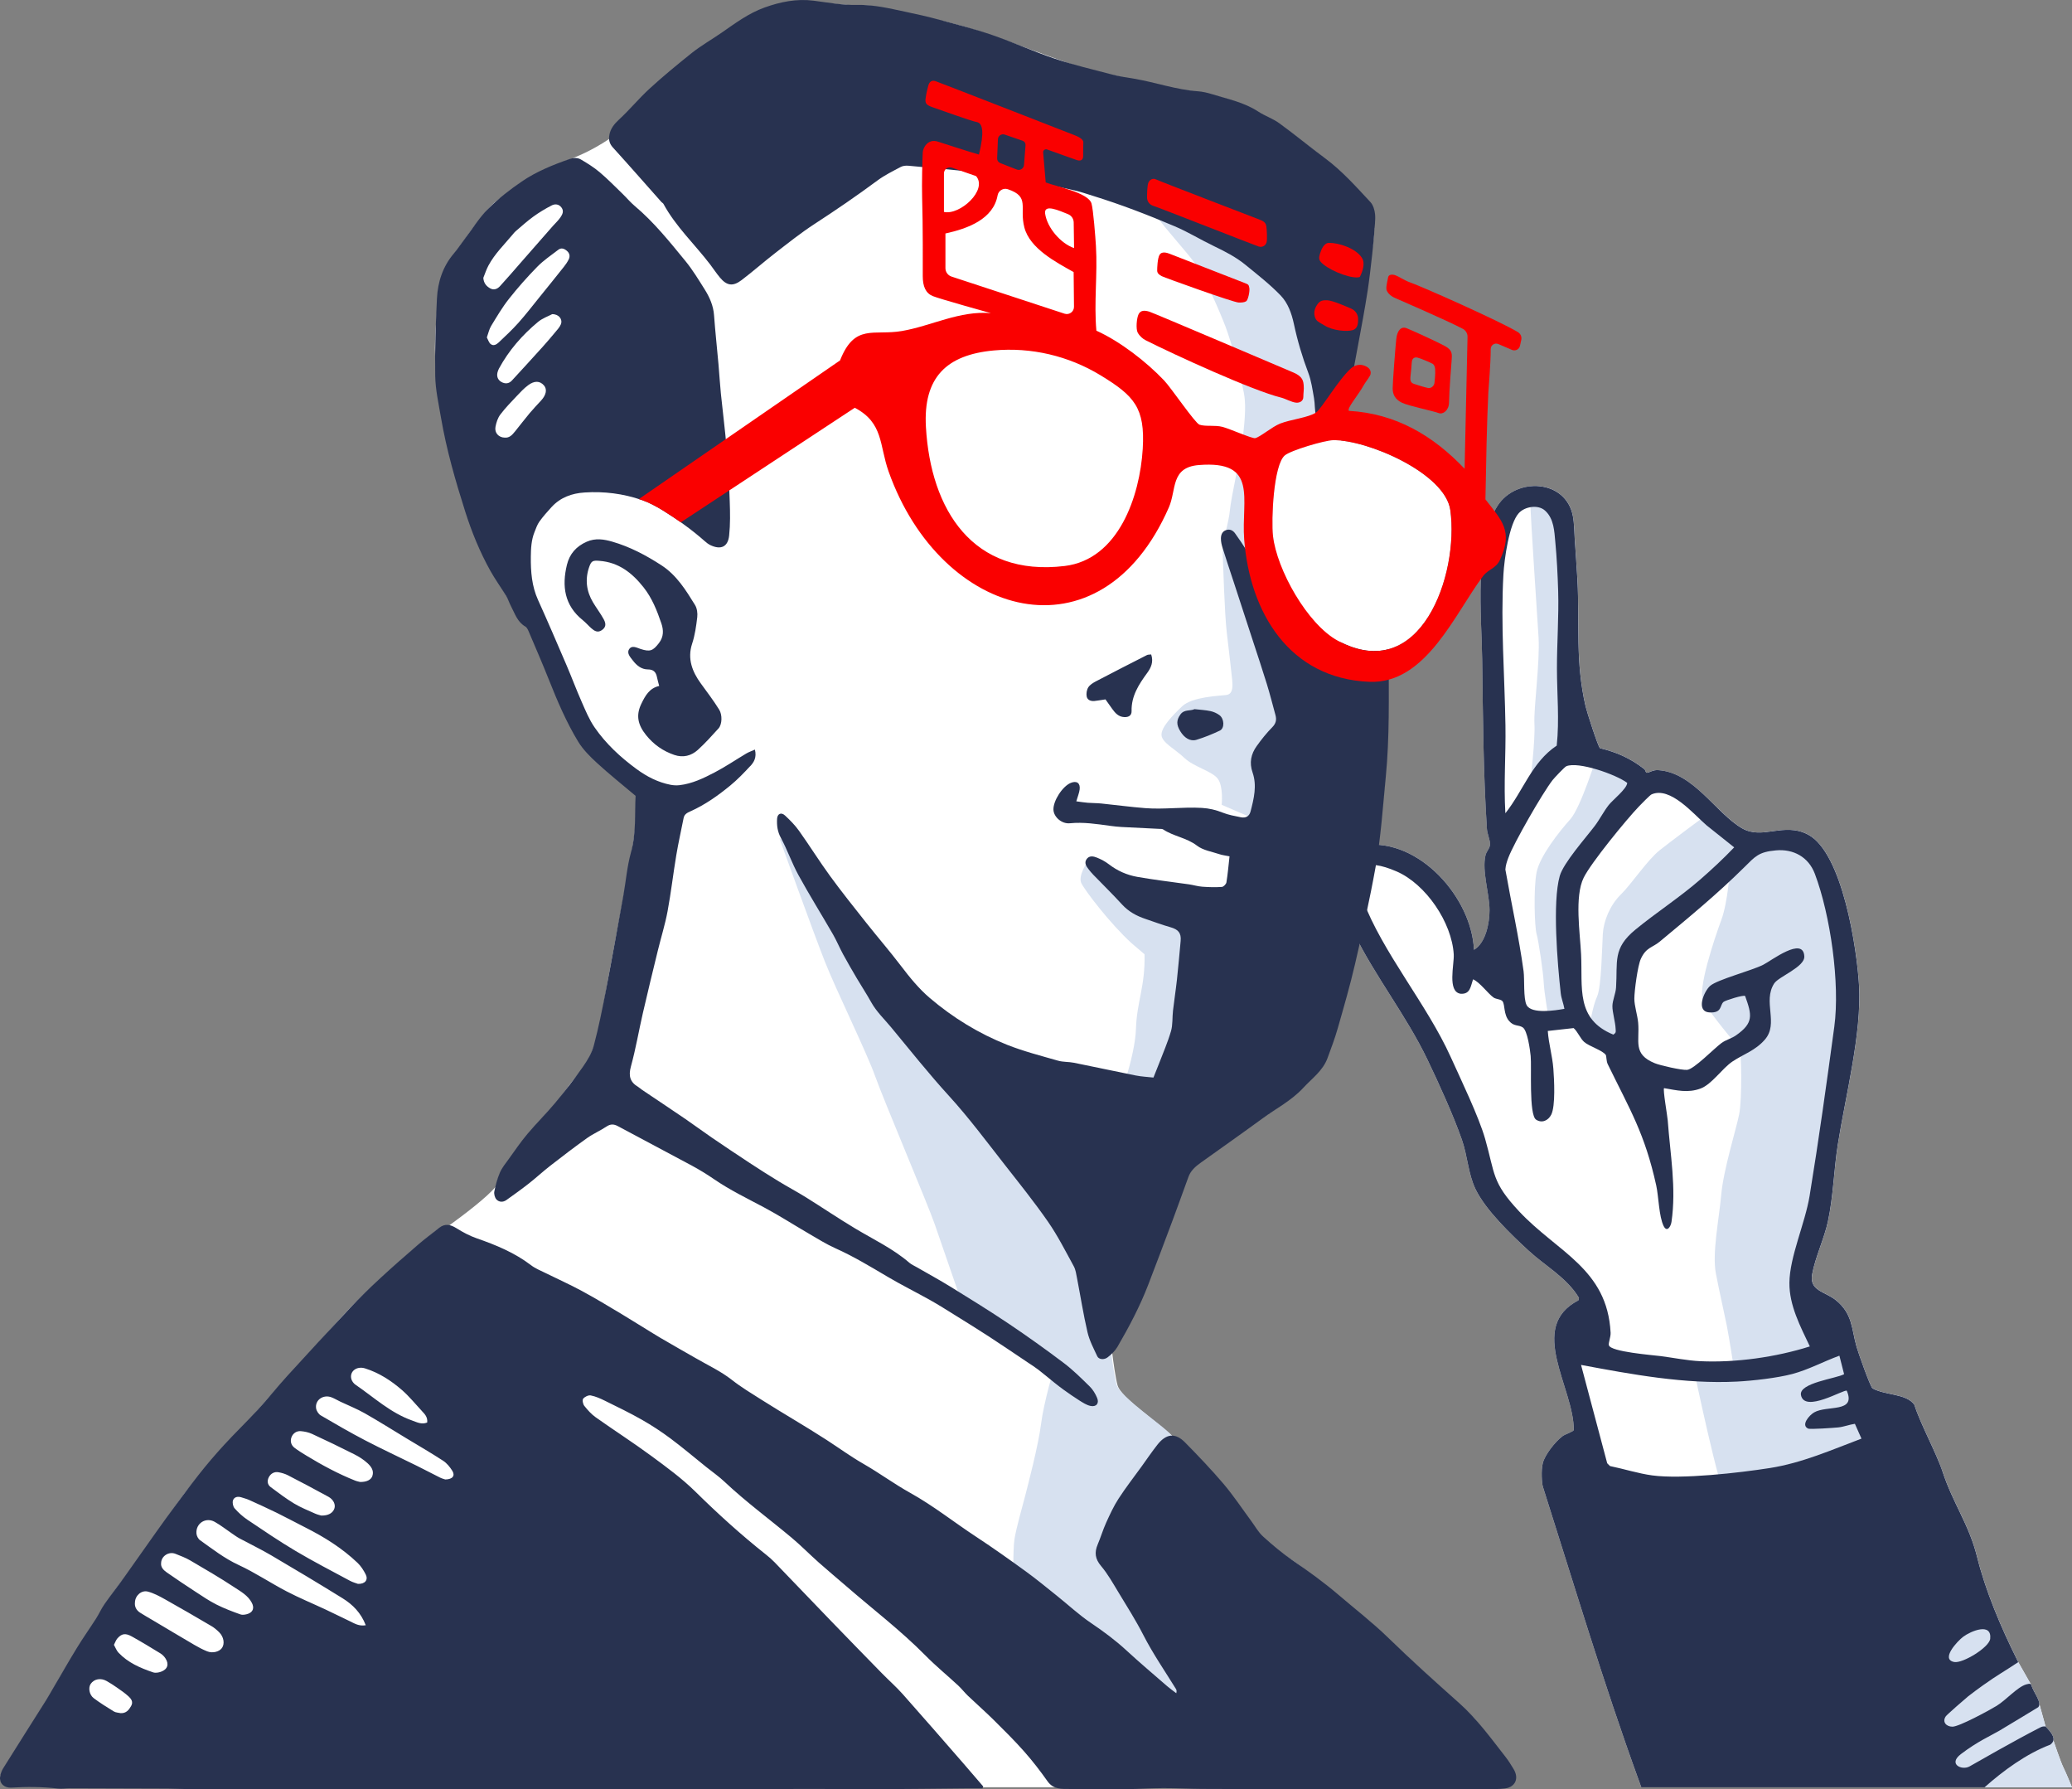 <svg width="556" height="480" viewBox="0 0 556 480" fill="none" xmlns="http://www.w3.org/2000/svg">
<rect x="0" y="0" width="556" height="480" fill="#808080" stroke="none"/>
<g clip-path="url(#clip0_143_1420)">
<path d="M358.136 235.228C358.418 230.411 361.48 227.298 366.199 226.726C380.91 224.944 394.918 240.865 395.534 254.8C398.7 252.983 399.719 247.577 399.71 244.156C399.697 239.712 397.611 233.646 398.63 229.436C398.895 228.348 399.836 227.55 399.845 226.44C399.849 225.295 399.094 223.695 399.008 222.373C398.019 207.146 397.936 192.105 397.733 176.843C397.576 165.297 395.499 145.539 401.874 135.662C406.892 127.896 420.228 128.586 422.071 138.463C422.436 140.427 422.457 142.842 422.566 144.55C422.813 148.539 423.078 151.552 423.29 155.537C423.923 167.517 422.683 177.363 425.476 189.486C425.797 190.886 428.807 200.291 429.34 200.72C433.864 201.804 437.559 203.469 441.219 206.313C441.553 206.573 441.601 207.302 441.883 207.302C442.698 207.306 443.448 206.513 444.979 206.608C454.512 207.215 460.436 218.176 467.496 222.225C472.996 225.382 478.647 220.495 485.148 223.886C494.446 228.738 498.297 254.618 498.857 264.36C499.599 277.255 495.227 293.952 493.158 307.072C492.104 313.762 491.948 321.033 490.504 327.684C489.506 332.276 487.113 337.284 486.284 341.776C485.438 346.367 489.706 346.398 492.711 348.86C497.166 352.507 496.81 356.465 498.193 361.317C498.623 362.83 501.758 371.783 502.461 372.46C506.03 374.415 511.516 373.8 513.702 376.856C515.259 381.894 519.631 389.829 521.275 394.824C524.098 403.417 528.344 408.893 530.517 417.617C532.737 426.544 536.701 436.152 541.58 445.899L544.963 451.843C545.05 451.917 545.106 452.017 545.136 452.151C545.453 453.513 547.127 455.616 547.218 457.051L548.914 463.177C550.089 464.426 551.308 465.748 550.987 466.941L551.039 466.984C551.039 466.984 552.934 472.646 553.702 474.177C554.465 475.708 555.996 479.48 555.996 479.48H532.546H513.607H440.417C440.152 478.743 439.888 478.005 439.619 477.268C430.19 451.249 422.423 425.27 414.013 398.86C413.749 398.024 413.463 394.525 414.009 392.443C414.556 390.362 417.205 386.829 419.326 385.255C419.951 384.791 422.193 384.067 422.293 383.655C422.444 372.456 409.655 356.036 423.542 348.856L423.698 348.188C420.393 342.708 414.69 339.677 410.136 335.48C405.483 331.192 398.635 324.641 395.928 318.995C393.977 314.929 393.816 310.198 392.294 305.802C390.052 299.333 386.066 290.601 383.069 284.331C377.418 272.503 368.914 261.833 363.245 250.191C361.81 247.238 357.967 238.077 358.136 235.237V235.228Z" fill="white"/>
<path d="M454.585 367.574H465.349C465.349 367.574 464.001 358.785 463.372 355.646C462.743 352.507 461.49 347.07 460.44 341.628C459.395 336.187 461.277 327.19 461.875 320.496C462.474 313.801 465.883 302.923 466.689 298.93C467.496 294.936 467.349 281.37 466.689 280.954C466.03 280.533 458.718 271.606 457.066 268.61C455.409 265.614 460.024 251.874 461.88 246.848C463.732 241.828 464.213 233.039 464.213 233.039C464.213 233.039 459.191 237.644 457.066 239.846C454.941 242.049 448.097 246.428 447.26 247.057C446.423 247.685 440.564 252.914 436.643 257.311C432.727 261.703 435.329 270.075 435.329 270.075L435.537 281.79L426.538 275.304C426.538 275.304 427.375 269.863 428.555 267.352C429.734 264.842 429.891 253.963 430.099 250.547C430.307 247.13 431.981 242.873 434.913 239.994C437.844 237.119 442.03 230.737 445.378 228.079C448.184 225.85 455.838 220.114 460.709 216.589C462.96 218.805 465.163 220.89 467.487 222.226C472.987 225.382 478.638 220.496 485.139 223.886C494.437 228.738 498.288 254.618 498.848 264.361C499.589 277.255 495.218 293.952 493.149 307.072C492.095 313.762 491.939 321.033 490.495 327.685C489.497 332.276 487.103 337.284 486.275 341.776C485.429 346.367 489.697 346.398 492.702 348.86C497.156 352.507 496.801 356.465 498.184 361.317C498.614 362.83 501.749 371.784 502.452 372.46C506.021 374.415 511.507 373.8 513.693 376.856C515.25 381.895 519.622 389.829 521.266 394.824C524.089 403.417 528.335 408.893 530.508 417.617C532.728 426.544 536.692 436.152 541.571 445.899L544.954 451.844C545.041 451.917 545.097 452.017 545.127 452.151C545.444 453.513 547.118 455.616 547.209 457.051L548.905 463.177C550.08 464.426 551.299 465.748 550.978 466.941L551.03 466.984C551.03 466.984 552.925 472.647 553.693 474.177C554.456 475.708 555.987 479.48 555.987 479.48H532.537H513.598H477.918C472.64 448.336 465.462 407.237 463.784 404.076C461.064 398.943 454.576 367.578 454.576 367.578L454.585 367.574Z" fill="#D7E1F0"/>
<path d="M438.369 212.709C436.135 214.864 428.801 225.855 424.868 230.741C420.934 235.628 421.359 241.581 420.292 244.555C419.225 247.529 421.997 272.928 421.997 272.928H415.513C415.513 272.928 414.342 266.125 414.238 263.576C414.13 261.026 412.855 252.312 412.325 250.551C411.792 248.791 411.475 238.389 412.325 234.036C413.175 229.679 418.493 222.984 421.359 219.798C424.23 216.611 428.55 202.637 428.55 202.637L424.196 201.596L420.292 202.637L410.656 209.713C410.656 209.713 412.004 198.487 411.753 194.199C411.506 189.915 413.275 177.671 412.85 170.873C412.425 164.074 410.725 139.014 410.651 134.812V130.45C415.739 129.943 420.952 132.558 422.053 138.467C422.417 140.431 422.439 142.846 422.548 144.555C422.795 148.544 423.059 151.557 423.272 155.542C423.905 167.521 422.665 177.368 425.458 189.491C425.779 190.891 428.788 200.295 429.322 200.725C433.845 201.809 437.54 203.473 441.201 206.318C441.535 206.578 441.582 207.306 441.864 207.306C442.68 207.311 443.43 206.517 444.961 206.613C445.321 206.634 445.676 206.678 446.028 206.73L444.449 208.316C444.449 208.316 440.598 210.549 438.369 212.704V212.709Z" fill="#D7E1F0"/>
<path d="M363.249 250.187C368.913 261.828 377.418 272.499 383.074 284.327C386.07 290.592 390.056 299.328 392.298 305.797C393.82 310.198 393.981 314.929 395.933 318.991C398.643 324.636 405.487 331.188 410.14 335.476C414.694 339.673 420.402 342.704 423.702 348.184L423.546 348.852C409.659 356.032 422.444 372.456 422.297 383.65C422.197 384.062 419.951 384.791 419.33 385.25C417.21 386.824 414.56 390.358 414.013 392.439C413.467 394.52 413.753 398.019 414.018 398.856C422.427 425.265 430.19 451.249 439.623 477.264C439.887 478.001 440.156 478.738 440.421 479.475H532.55C537.503 475.049 543.792 470.457 550.141 468.059C552.11 466.62 550.475 464.833 548.918 463.177C548.354 463.103 547.955 463.177 547.448 463.437C540.357 467.084 530.582 472.699 528.521 473.874C526.461 475.048 522.662 473.271 526.175 470.587C530.595 467.214 534.277 465.601 536.471 464.318C538.661 463.034 546.945 457.992 546.945 457.992C548.064 456.726 545.531 453.86 545.136 452.156C545.032 451.7 544.668 451.588 543.662 451.896C541.259 452.637 538.31 456.097 535.725 457.662C533.739 458.867 525.715 463.234 523.903 463.221C522.268 463.212 521.088 461.95 522.142 460.428C522.428 460.012 527.364 455.689 528.161 455.056C529.263 454.18 531.02 452.906 532.139 452.104C536.05 449.311 537.581 448.566 541.571 445.904C536.692 436.157 532.728 426.549 530.508 417.621C528.335 408.902 524.089 403.426 521.266 394.828C519.626 389.838 515.255 381.899 513.693 376.861C511.508 373.804 506.026 374.42 502.452 372.464C501.754 371.784 498.618 362.83 498.185 361.321C496.801 356.47 497.157 352.515 492.703 348.865C489.693 346.402 485.425 346.376 486.275 341.78C487.104 337.284 489.498 332.28 490.495 327.689C491.939 321.038 492.096 313.771 493.149 307.076C495.218 293.956 499.59 277.259 498.848 264.365C498.289 254.622 494.433 228.742 485.139 223.89C478.638 220.496 472.987 225.382 467.488 222.23C460.423 218.18 454.499 207.219 444.97 206.612C443.439 206.517 442.689 207.31 441.874 207.306C441.592 207.306 441.544 206.573 441.21 206.318C437.55 203.473 433.855 201.808 429.331 200.724C428.798 200.295 425.788 190.895 425.467 189.49C422.674 177.368 423.919 167.521 423.281 155.541C423.069 151.557 422.804 148.548 422.557 144.555C422.453 142.846 422.431 140.427 422.063 138.467C420.219 128.59 406.883 127.901 401.866 135.666C395.49 145.539 397.568 165.301 397.724 176.847C397.932 192.105 398.01 207.15 398.999 222.377C399.086 223.7 399.84 225.3 399.836 226.444C399.831 227.559 398.886 228.352 398.621 229.44C397.602 233.65 399.688 239.712 399.701 244.16C399.71 247.577 398.695 252.988 395.525 254.804C394.913 240.869 380.901 224.948 366.19 226.73C361.471 227.303 358.414 230.416 358.127 235.233C357.958 238.073 361.801 247.234 363.236 250.187H363.249ZM526.795 439.101C528.86 437.553 534.533 435.185 534.051 439.638C533.8 441.958 526.665 446.281 524.419 445.873C520.602 445.179 525.299 440.224 526.8 439.096L526.795 439.101ZM417.791 179.34C417.799 186.265 418.467 193.076 417.734 200.026C411.042 204.466 408.744 212.171 403.952 218.172C403.483 210.233 404.099 202.563 403.973 194.637C403.761 181.135 402.663 167.582 403.431 154.054C403.657 150.113 404.945 140.483 407.564 137.643C409.182 135.892 412.717 135.276 414.603 136.984C417.019 139.17 417.084 142.595 417.348 145.361C417.743 149.467 417.986 154.106 418.12 158.611C418.32 165.397 417.782 172.494 417.791 179.34ZM436.643 210.02C436.613 211.573 432.745 214.612 431.691 215.956C430.303 217.729 429.279 219.802 427.922 221.597C425.493 224.805 419.539 231.495 418.545 234.994C416.529 242.075 417.943 258.637 418.806 266.433C418.966 267.89 419.552 269.212 419.794 270.639C417.444 271.072 410.956 272.113 409.655 269.641C408.74 267.907 409.13 262.687 408.839 260.554C407.59 251.427 405.539 242.343 403.952 233.269C404.025 232.167 404.355 231.131 404.745 230.108C406.311 226.002 413.879 212.821 416.607 209.296C417.084 208.681 419.851 205.754 420.298 205.563C423.489 204.197 433.664 207.77 436.643 210.02ZM465.35 227.324C462.444 230.364 459.365 233.238 456.194 235.996C450.747 240.735 444.45 244.798 438.873 249.372C432.662 254.462 434.106 257.931 433.651 264.941C433.547 266.563 432.692 268.358 432.671 269.902C432.649 271.523 433.473 274.229 433.534 275.985C433.56 276.787 433.759 276.991 432.918 277.559C422.757 273.396 424.708 264.946 424.27 256.018C423.993 250.339 422.47 240.544 424.96 235.467C426.907 231.495 436.435 219.849 439.775 216.368C440.378 215.739 442.746 213.298 443.192 213.103C448.24 210.918 454.434 218.393 457.92 221.397L465.354 227.324H465.35ZM424.253 366.169C437.931 368.718 452.105 371.359 466.122 370.639C470.346 370.422 476.921 369.672 480.928 368.61C485.269 367.461 489.381 365.219 493.583 363.693L494.845 368.653C492.828 369.819 482.645 370.973 483.27 374.259C484.202 379.172 494.88 372.607 495.561 373.093C498.15 379.124 490.252 376.904 486.787 378.92C485.512 379.662 483.187 382.298 485.178 383.243C485.733 383.507 492.052 383.057 493.28 382.935C494.737 382.788 496.272 382.176 497.742 381.968L499.507 385.94C491.484 388.975 483.53 392.478 474.956 393.827C466.664 395.132 451.328 396.875 443.37 395.812C439.705 395.322 435.672 394.048 432.02 393.298L431.279 392.556L424.257 366.169H424.253ZM374.725 233.763C382.627 237.175 389.583 247.481 390.095 256.018C390.26 258.733 388.304 266.069 391.93 266.593C394.558 266.776 394.618 264.616 395.278 262.722C397.091 263.489 399.255 266.524 400.773 267.604C401.445 268.085 402.807 268.037 403.214 268.649C403.869 269.62 403.457 272.135 404.923 273.869C406.254 275.443 407.443 274.853 408.614 275.625C409.876 276.457 410.57 281.604 410.739 283.277C411.038 286.239 410.218 299.068 412.196 300.373C413.766 301.414 415.466 300.608 416.26 299.034C417.431 296.705 417.049 289.551 416.828 286.703C416.568 283.264 415.57 280.017 415.332 276.579L422.266 275.807C423.385 276.782 424.053 278.634 425.125 279.553C426.469 280.711 430.004 281.764 430.888 283C431.096 283.29 431.014 284.652 431.413 285.471C437.42 297.776 441.358 304.085 444.433 318.024C445.092 321.007 445.148 326.332 446.419 328.907C447.321 330.737 448.349 329.024 448.527 327.814C449.858 318.618 448.188 309.769 447.52 300.586C447.429 299.35 446.18 292.287 446.536 291.919C449.906 292.495 452.911 293.284 456.303 292.031C459.365 290.9 462.093 286.646 464.89 284.773C467.843 282.796 471.018 281.864 473.598 278.881C477.359 274.532 472.944 268.709 476.084 263.836C477.281 261.98 484.315 259.422 484.172 256.578C483.903 251.054 475.277 257.766 473.108 258.841C469.916 260.428 460.857 262.795 458.922 264.46C457.222 265.926 454.945 271.376 458.71 271.601C462.179 271.809 461.433 269.689 462.5 268.779C462.973 268.371 467.878 266.836 468.286 267.196C470.133 272.351 470.615 274.428 465.809 277.78C464.621 278.608 463.077 278.972 461.919 279.835C459.863 281.361 454.568 286.859 452.72 287.015C451.246 287.141 445.538 285.84 444.051 285.233C438.04 282.788 440.035 279.358 439.584 274.354C439.406 272.377 438.552 269.798 438.56 267.916C438.569 265.748 439.449 259.119 440.299 257.241C441.713 254.124 443.396 254.254 445.352 252.628C453.284 246.025 460.687 239.959 468.013 232.709C471.022 229.731 471.89 228.551 476.548 228.131C481.24 227.706 485.291 229.904 486.991 234.4C491.185 245.509 493.783 263.871 492.213 275.46C490.174 290.523 488.049 305.819 485.59 320.812C484.376 328.213 480.234 337.128 480.169 344.13C480.113 350.213 483.105 355.828 485.651 361.209C476.574 364.083 465.753 365.622 456.19 365.167C452.794 365.007 448.943 364.235 445.664 363.81C443.435 363.524 432.207 362.665 431.725 360.892C431.556 360.263 432.246 358.694 432.189 357.532C431.3 340.314 417.86 335.94 407.582 324.914C400.287 317.092 401.224 315.028 398.517 305.511C396.839 299.61 391.947 289.465 389.28 283.559C382.857 269.351 371 255.542 365.665 241.329C362.148 231.946 366.385 230.164 374.721 233.763H374.725Z" fill="#283250"/>
<path d="M19.473 479.675C20.132 479.675 20.791 479.666 21.446 479.658C22.105 479.649 22.764 479.64 23.424 479.64H23.497C27.171 479.64 30.848 479.645 34.522 479.645C41.604 479.645 48.686 479.64 55.768 479.631C60.522 479.627 65.275 479.618 70.024 479.61C76.924 479.597 83.828 479.584 90.728 479.584H90.941C101.198 479.584 111.45 479.592 121.707 479.605C127.71 479.61 149.277 479.627 149.277 479.627C159.417 479.636 169.561 479.645 179.701 479.645H186.302C209.023 479.636 231.74 479.614 254.461 479.592L262.241 479.584C262.532 479.584 262.823 479.562 263.256 479.527C263.508 479.51 263.798 479.484 264.163 479.462H283.952L283.978 479.467C284.416 479.571 284.876 479.623 285.388 479.623C291.919 479.601 298.945 479.588 306.886 479.588C315.313 479.588 323.735 479.601 332.162 479.61C338.251 479.618 344.34 479.627 350.429 479.631C355.72 479.631 361.011 479.636 366.306 479.636C374.395 479.636 382.483 479.636 390.572 479.631H400.412C401.457 479.631 402.646 479.627 403.795 479.558C404.801 479.497 405.573 479.159 406.037 478.582C406.488 478.023 406.644 477.225 406.492 476.276C406.384 475.595 406.102 474.906 405.72 474.385L405.1 473.544C402.29 469.733 399.38 465.787 396.405 462.002C395.459 460.801 394.288 459.735 393.152 458.707C392.87 458.451 392.584 458.191 392.306 457.935C389.5 455.338 386.686 452.75 383.871 450.161C381.342 447.837 378.818 445.513 376.299 443.185C375.245 442.209 374.191 441.195 373.172 440.215C371.276 438.39 369.32 436.504 367.273 434.795C362.23 430.585 356.596 426.067 349.544 420.57C348.23 419.546 346.812 418.601 345.441 417.691C344.114 416.806 342.744 415.896 341.46 414.907C340.163 413.91 338.897 412.592 337.587 410.884C336.212 409.089 334.855 407.233 333.545 405.434C331.533 402.676 329.451 399.823 327.257 397.143C324.988 394.373 322.421 391.767 319.936 389.244C319.238 388.537 318.544 387.826 317.85 387.115C316.705 385.936 315.668 385.337 314.679 385.285H314.597L314.536 385.22C313.4 384.084 311.418 382.519 309.319 380.858C305.173 377.585 300.476 373.878 299.877 371.623C299.34 369.616 298.806 365.805 298.451 362.96L298.438 362.869L298.494 362.8C298.542 362.735 298.594 362.67 298.641 362.605C299.062 362.011 299.422 361.347 299.765 360.71C300.055 360.168 300.359 359.609 300.701 359.084C304.401 353.43 306.886 347.074 309.284 340.93L309.518 340.328C309.874 339.413 310.238 338.502 310.603 337.587C311.943 334.218 313.331 330.733 314.376 327.216C314.957 325.261 315.729 323.366 316.475 321.532C317.095 320.006 317.741 318.428 318.262 316.836C318.951 314.729 320.131 313.116 321.97 311.759C323.184 310.862 324.394 309.956 325.604 309.049C328.037 307.228 330.553 305.342 333.081 303.565C334.625 302.481 336.234 301.444 337.795 300.443C339.764 299.177 341.803 297.867 343.715 296.454C346.183 294.629 348.486 292.478 350.711 290.406L351.353 289.807C352.688 288.567 353.95 287.331 354.731 285.905C356.097 283.416 357.138 280.975 357.823 278.647C359.749 272.113 361.766 265.076 363.5 257.883C365.37 250.131 367.078 242.179 368.579 234.249C369.516 229.31 370.071 224.476 370.7 218.675C371.285 213.29 371.862 207.488 372.157 201.566C372.413 196.428 372.495 190.986 372.426 183.928C372.382 179.64 372.274 175.035 371.749 170.443C370.773 161.837 368.444 153.647 365.248 144C365.153 143.709 365.057 143.414 364.962 143.124C364.572 141.905 364.164 140.648 363.596 139.503C363.466 139.239 363.318 138.987 363.166 138.758L363.145 138.723L363.136 138.68C362.811 136.811 361.796 130.29 360.811 123.986C360.078 119.29 359.389 114.855 359.107 113.138L359.098 113.077L359.12 113.012C359.74 111.451 360.3 109.812 360.829 108C362.711 101.583 363.821 94.888 364.892 88.415C365.2 86.572 365.504 84.725 365.825 82.887C366.636 78.278 367.282 73.556 367.907 68.995C368.123 67.413 368.34 65.83 368.566 64.248C368.674 63.497 368.705 62.717 368.739 61.962C368.752 61.676 368.765 61.395 368.778 61.108H368.713L368.7 60.913C368.687 60.718 368.657 60.514 368.622 60.315C368.553 59.851 368.479 59.374 368.592 58.923C369.186 56.608 368.228 54.973 366.488 53.092C361.575 47.772 356.67 43.319 351.491 39.49C350.385 38.671 349.279 37.812 348.213 36.984C346.595 35.727 344.925 34.426 343.216 33.247C342.058 32.445 340.753 31.794 339.491 31.166C338.914 30.875 338.333 30.589 337.765 30.285C337.674 30.238 337.583 30.19 337.492 30.147C337.366 30.082 337.24 30.021 337.114 29.951C331.667 26.904 325.331 25.052 317.173 24.116C315.408 23.912 313.652 23.448 311.956 22.997C310.958 22.733 309.93 22.459 308.911 22.247C307.346 21.913 305.745 21.605 304.197 21.31C301.929 20.872 299.582 20.422 297.297 19.884C293.936 19.095 290.34 18.202 286.819 16.983C283.245 15.752 279.641 14.425 276.154 13.142C272.737 11.884 269.198 10.579 265.698 9.37C261.365 7.874 257.362 6.69 253.45 5.749C246.689 4.128 239.98 2.766 234.307 1.648C233.514 1.492 232.694 1.47 232.004 1.47C231.727 1.47 231.445 1.47 231.167 1.479C230.885 1.479 230.603 1.487 230.322 1.487C229.84 1.487 229.445 1.474 229.086 1.453C227.333 1.331 225.555 1.179 223.833 1.036C220.811 0.78 217.688 0.52 214.609 0.395C214.379 0.386 214.153 0.382 213.928 0.382C211.057 0.382 208.112 1.062 204.382 2.593C200.7 4.102 197.435 6.378 194.273 8.581L193.692 8.984C192.677 9.69 191.61 10.367 190.582 11.022C188.869 12.11 187.1 13.233 185.517 14.525L185.469 14.564C181.757 17.586 177.918 20.712 174.327 24.024C172.861 25.377 171.478 26.843 170.138 28.261C168.932 29.54 167.687 30.858 166.382 32.089C164.908 33.485 163.585 34.916 163.619 37.062V37.179L163.524 37.244C158.649 40.505 154.82 42.009 152.022 43.102C151.571 43.28 151.151 43.444 150.76 43.605C146.588 45.205 142.945 47 139.614 49.103C139.09 49.432 138.617 49.887 138.157 50.325C137.923 50.551 137.689 50.772 137.446 50.984C137.286 51.123 137.129 51.279 136.973 51.435C136.6 51.808 136.21 52.194 135.733 52.402C132.723 53.703 130.784 56.209 128.911 58.628C128.469 59.196 128.013 59.786 127.553 60.35C126.482 61.659 125.498 63.077 124.544 64.447C123.685 65.683 122.796 66.962 121.842 68.163C119.205 71.484 117.782 75.312 117.492 79.869C117.409 81.17 117.31 82.466 117.21 83.767C116.971 86.91 116.724 90.158 116.715 93.349C116.702 96.575 117.036 99.862 117.353 103.04C117.414 103.638 117.474 104.236 117.531 104.835C117.821 107.831 118.168 110.246 118.624 112.444L118.871 113.645C119.751 117.89 120.662 122.282 121.872 126.505C124.006 133.928 125.823 139.521 127.766 144.641C128.772 147.29 130.212 149.836 131.604 152.298C132.12 153.213 132.658 154.158 133.165 155.099C133.751 156.183 134.38 157.267 134.987 158.316C135.685 159.522 136.409 160.77 137.069 162.028C137.294 162.453 137.502 162.886 137.711 163.315C138.587 165.115 139.415 166.819 141.171 168.024C141.926 168.544 142.321 169.559 142.702 170.543C142.793 170.782 142.885 171.011 142.976 171.233C143.565 172.62 144.164 174.003 144.762 175.386C146.471 179.332 148.241 183.412 149.711 187.522C151.112 191.437 153.18 195.058 155.184 198.557L155.392 198.916C156.728 201.258 158.883 203.222 160.783 204.956C162.921 206.912 165.172 208.754 167.557 210.705C168.607 211.568 169.687 212.448 170.797 213.376L170.879 213.446L170.871 213.554C170.806 214.603 170.762 215.683 170.715 216.832C170.606 219.507 170.493 222.273 170.081 225.044C169.383 229.765 168.468 234.535 167.588 239.144C167.258 240.869 166.929 242.591 166.608 244.316C166.122 246.939 165.623 249.558 165.129 252.181C164.517 255.403 163.91 258.624 163.316 261.85C162.9 264.105 162.5 266.398 162.119 268.623C161.781 270.565 161.447 272.503 161.091 274.441C159.985 280.546 157.912 285.133 154.564 288.871C153.532 290.024 152.608 291.312 151.71 292.556C150.943 293.627 150.145 294.733 149.281 295.756C148.058 297.204 146.753 298.626 145.495 300.001C144.19 301.423 142.841 302.893 141.583 304.393C140.157 306.092 138.851 307.944 137.585 309.734C137.255 310.198 136.926 310.667 136.596 311.131C136.457 311.326 136.318 311.516 136.18 311.711C135.438 312.735 134.675 313.788 134.163 314.924C133.669 316.026 133.339 317.222 133.07 318.259L133.057 318.306L133.027 318.341C130.672 321.237 124.145 326.141 120.463 328.807L120.393 328.855L120.311 328.846C120.194 328.833 120.081 328.825 119.968 328.825C118.893 328.825 117.951 329.401 116.685 330.394C113.888 332.593 111.051 334.986 108.02 337.709C103.687 341.602 99.463 345.426 95.46 349.355C93.248 351.523 91.141 353.877 89.102 356.157C88.386 356.96 87.667 357.762 86.947 358.555C82.601 363.337 77.856 368.579 72.019 375.048C70.943 376.236 69.876 377.476 68.844 378.669C66.659 381.201 64.395 383.815 61.944 386.157C58.969 388.997 56.354 392.222 53.825 395.34C52.867 396.519 51.878 397.742 50.881 398.926C49.172 400.955 47.628 403.196 46.136 405.36C45.503 406.275 44.874 407.194 44.228 408.096C42.974 409.852 41.73 411.616 40.481 413.381L38.785 415.779C38.264 416.511 37.761 417.261 37.254 418.007C36.148 419.637 35.008 421.324 33.728 422.859C30.024 427.299 27.045 432.324 24.169 437.184L23.358 438.554C22.3 440.336 21.129 442.092 19.997 443.788C19.104 445.127 18.18 446.515 17.317 447.907C16.515 449.199 15.752 450.552 15.014 451.861C14.273 453.175 13.505 454.532 12.698 455.837C8.474 462.644 4.211 469.36 0.976 474.45C-0.326 476.497 -0.217 478.032 1.305 479.007C1.7 479.259 2.259 479.415 2.767 479.415C2.836 479.415 2.901 479.415 2.966 479.406C5.005 479.224 7.008 479.133 8.921 479.133C11.081 479.133 13.214 479.25 15.274 479.48C16.797 479.649 18.31 479.671 19.46 479.671L19.473 479.675Z" fill="white"/>
<path d="M326.775 208.902C325.205 206.851 320.374 205.763 317.837 203.348C315.3 200.933 311.795 199.242 311.678 197.191C311.557 195.14 314.575 191.997 317.234 189.465C319.892 186.928 327.139 186.685 329.069 186.447C331.004 186.204 330.761 183.789 330.639 182.341C330.518 180.893 329.794 174.853 329.191 169.663C328.588 164.469 328.224 151.31 328.093 148.374C327.963 145.439 329.794 139.954 330.036 136.854C330.279 133.754 333.298 120.149 333.419 118.341C333.541 116.528 334.386 111.095 334.022 107.111C333.658 103.126 330.396 91.654 328.826 87.548C327.256 83.442 323.631 75.23 321.579 71.969C319.528 68.709 313.122 61.945 309.982 57.531C309.982 57.531 317.472 46.852 324.355 47.334C331.242 47.815 345.858 60.857 350.325 72.451C354.796 84.045 358.174 108.919 358.829 112.873C359.48 116.827 362.286 135.12 362.858 138.402C363.431 141.684 363.374 147.559 363.374 147.559C363.374 147.559 358.665 147.078 353.347 145.266C348.035 143.453 336.316 145.868 334.382 147.941C332.448 150.013 334.139 155.528 334.746 158.303C335.354 161.078 343.928 185.835 345.012 191.03C346.1 196.224 342.353 222.187 342.353 222.187L327.825 215.908C327.825 215.908 328.341 210.957 326.771 208.906L326.775 208.902Z" fill="#D7E1F0"/>
<path d="M214.176 228.599C214.176 228.599 222.026 243.111 230.83 255.953C239.634 268.8 257.719 285.211 264.853 290.683C271.991 296.155 299.757 296.393 299.757 296.393C299.757 296.393 304.588 283.785 304.826 275.937C305.043 268.787 307.333 264.586 307.125 256.001L303.668 253.053C297.931 247.837 291.126 238.922 290.159 236.911C289.196 234.899 291.924 231.005 291.924 231.005C291.924 231.005 297.31 237.193 304.718 239.79C312.125 242.387 319.03 238.107 323.792 243.466C323.792 243.466 330.939 255.078 327.817 255.971C327.465 256.07 326.966 256.122 326.351 256.136C326.945 261.993 329.517 288.914 327.188 293.783C324.572 299.255 315.291 306.391 313.149 313.528C311.007 320.665 297.683 358.486 297.683 358.486C297.683 358.486 298.633 367.764 299.587 371.333C300.537 374.901 312.438 382.514 314.814 385.519C317.195 388.524 317.668 400.586 317.668 400.586L333.372 461.248L300.537 458.156L271.983 424.663C271.983 424.663 271.744 416.052 272.221 412.952C272.698 409.852 274.364 404.159 275.075 401.362C275.791 398.57 278.644 387.743 279.36 381.981C280.076 376.219 282.921 366.68 282.921 366.68L258.66 351.111C258.66 351.111 252.475 333.269 250.81 328.382C249.144 323.496 237.248 295.448 234.867 288.788C232.486 282.128 224.398 265.713 221.306 257.865C218.213 250.018 209.132 224.827 209.132 224.827L214.167 228.603L214.176 228.599Z" fill="#D7E1F0"/>
<path d="M263.625 479.77C262.454 479.77 261.283 479.762 260.116 479.77C251.82 479.844 243.527 479.952 235.231 479.991C229.749 480.017 224.267 479.913 218.789 479.918C207.496 479.926 196.207 479.987 184.914 479.996C169.825 480.009 154.737 479.996 139.649 479.996C131.647 479.996 123.65 479.996 115.648 479.996C99.901 479.996 84.153 479.991 68.41 479.987C62.703 479.987 56.991 480 51.284 479.978C49.189 479.97 47.094 479.844 45 479.835C36.213 479.792 27.426 479.77 18.64 479.753C17.608 479.753 16.562 479.931 15.543 479.818C11.388 479.35 7.229 479.311 3.066 479.571C1.249 479.684 -0.161 478.569 0.013 476.74C0.091 475.907 0.446 475.027 0.897 474.307C4.696 468.224 8.552 462.176 12.373 456.106C13.101 454.948 13.756 453.738 14.454 452.559C16.536 449.017 18.57 445.448 20.721 441.949C22.322 439.339 24.1 436.838 25.748 434.258C26.572 432.97 27.196 431.548 28.073 430.295C29.877 427.724 31.82 425.252 33.645 422.694C37.293 417.587 40.862 412.427 44.54 407.341C47.367 403.43 50.247 399.55 53.227 395.752C55.417 392.96 57.728 390.254 60.127 387.64C63.067 384.431 66.216 381.418 69.161 378.209C71.889 375.239 74.4 372.074 77.115 369.095C82.701 362.965 88.321 356.869 94.003 350.825C96.483 348.188 99.077 345.648 101.735 343.189C105.092 340.081 108.536 337.058 111.997 334.067C113.883 332.437 115.883 330.936 117.843 329.397C119.417 328.161 120.887 328.495 122.505 329.51C124.201 330.572 126.009 331.539 127.892 332.194C133.083 333.997 138.109 336.061 142.524 339.439C143.656 340.306 145.04 340.852 146.332 341.494C149.581 343.103 152.898 344.577 156.086 346.302C159.768 348.292 163.355 350.46 166.946 352.615C170.398 354.683 173.781 356.864 177.237 358.924C180.347 360.775 183.517 362.518 186.648 364.335C189.918 366.234 193.414 367.851 196.363 370.166C198.913 372.17 201.65 373.808 204.352 375.521C210.129 379.185 216.07 382.58 221.808 386.295C225.113 388.437 228.287 390.757 231.722 392.725C235.985 395.171 239.967 398.119 244.26 400.504C250.488 403.968 256.044 408.408 261.972 412.297C266.491 415.263 270.898 418.397 275.274 421.571C278.145 423.652 280.881 425.92 283.653 428.136C286.676 430.551 289.525 433.221 292.721 435.376C296.078 437.64 299.287 440.016 302.267 442.76C305.819 446.038 309.518 449.16 313.17 452.329C313.959 453.014 314.818 453.613 315.646 454.25C315.794 453.656 315.703 453.352 315.547 453.092C312.584 448.293 309.375 443.653 306.795 438.611C304.782 434.678 302.401 430.932 300.111 427.151C298.65 424.741 297.258 422.239 295.454 420.106C293.853 418.211 293.645 416.477 294.556 414.335C295.375 412.405 295.97 410.381 296.833 408.477C297.83 406.283 298.845 404.068 300.15 402.056C302.08 399.077 304.271 396.272 306.352 393.393C307.77 391.429 309.124 389.413 310.628 387.518C312.962 384.578 315.408 384.331 317.988 386.954C321.545 390.571 325.062 394.239 328.341 398.102C330.995 401.232 333.272 404.683 335.718 407.992C336.776 409.418 337.656 411.04 338.949 412.215C341.434 414.478 344.036 416.659 346.807 418.558C351.07 421.485 355.243 424.489 359.181 427.858C363.583 431.626 368.175 435.151 372.352 439.209C378.597 445.275 385.068 451.115 391.573 456.903C396.387 461.187 400.104 466.364 404.033 471.381C404.827 472.395 405.503 473.505 406.171 474.611C407.65 477.056 406.657 479.41 403.873 479.792C402.207 480.022 400.49 479.935 398.794 479.935C384.101 479.961 369.407 479.987 354.718 479.987C343.997 479.987 333.276 479.965 322.555 479.913C319.094 479.896 315.633 479.692 312.172 479.701C308.889 479.71 305.602 479.948 302.319 479.974C297.24 480.013 292.166 479.974 287.088 479.935C284.88 479.918 282.668 480.095 281.098 477.871C279.147 475.109 277.074 472.417 274.836 469.889C272.221 466.936 269.415 464.153 266.609 461.378C264.379 459.171 262.011 457.103 259.739 454.935C258.811 454.046 258.021 453.01 257.08 452.138C254.179 449.45 251.108 446.94 248.337 444.126C241.688 437.384 234.155 431.674 227.034 425.482C224.605 423.371 222.12 421.324 219.718 419.187C217.245 416.988 214.925 414.617 212.392 412.497C206.403 407.489 200.097 402.867 194.403 397.499C192.885 396.068 191.15 394.872 189.519 393.562C186.314 390.995 183.183 388.333 179.891 385.879C177.445 384.058 174.874 382.376 172.224 380.867C169.006 379.037 165.662 377.424 162.335 375.786C161.117 375.183 159.837 374.611 158.519 374.355C157.894 374.233 156.901 374.71 156.489 375.235C156.207 375.595 156.424 376.687 156.793 377.151C157.686 378.279 158.684 379.393 159.85 380.221C164.777 383.711 169.864 386.976 174.726 390.553C178.816 393.562 182.966 396.589 186.57 400.135C192.616 406.093 198.874 411.772 205.523 417.036C206.347 417.686 207.145 418.38 207.873 419.135C212.922 424.364 217.939 429.623 222.988 434.852C227.515 439.539 232.065 444.204 236.623 448.865C238.483 450.764 240.492 452.529 242.257 454.51C247.721 460.654 253.108 466.871 258.516 473.072C260.307 475.127 262.076 477.204 263.855 479.272C263.781 479.436 263.707 479.601 263.629 479.766L263.625 479.77ZM91.977 428.803C85.619 424.862 79.196 421.021 72.743 417.231C69.976 415.605 67.075 414.222 64.247 412.696C63.54 412.314 62.894 411.829 62.226 411.378C60.691 410.337 59.225 409.171 57.616 408.269C55.213 406.921 52.498 408.672 52.715 411.4C52.763 412.028 53.175 412.83 53.673 413.186C57.013 415.562 60.222 418.077 64.017 419.833C68.458 421.888 72.565 424.654 76.915 426.922C80.333 428.704 83.911 430.178 87.406 431.812C89.588 432.836 91.743 433.915 93.92 434.951C95.13 435.528 96.293 436.317 98.149 436.009C96.865 432.68 94.657 430.468 91.973 428.803H91.977ZM98.136 422.378C97.563 421.242 96.83 420.106 95.915 419.239C91.799 415.332 87.037 412.349 81.985 409.804C79.409 408.508 76.872 407.124 74.283 405.854C71.828 404.649 69.33 403.521 66.836 402.394C66.181 402.099 65.466 401.922 64.78 401.696C63.813 401.38 62.842 401.579 62.525 402.494C62.313 403.11 62.525 404.159 62.963 404.653C63.965 405.793 65.127 406.847 66.389 407.697C70.661 410.567 74.924 413.472 79.348 416.095C84.106 418.918 89.032 421.454 93.903 424.077C94.671 424.494 95.547 424.715 96.058 424.91C97.988 424.979 98.86 423.817 98.136 422.378ZM121.343 394.525C120.705 393.528 119.89 392.517 118.91 391.88C115.674 389.777 112.335 387.843 109.03 385.845C105.318 383.599 101.64 381.283 97.871 379.141C95.785 377.958 93.534 377.073 91.362 376.041C90.564 375.664 89.805 375.196 88.985 374.875C86.743 373.995 84.453 375.599 84.83 377.858C84.943 378.543 85.494 379.371 86.083 379.718C90.03 382.029 93.994 384.327 98.053 386.439C102.603 388.806 107.265 390.965 111.867 393.237C113.948 394.265 115.995 395.362 118.077 396.393C118.636 396.671 119.261 396.823 119.491 396.901C121.512 396.862 122.197 395.86 121.343 394.525ZM37.596 432.636C38.685 433.334 39.813 433.967 40.923 434.626C44.657 436.842 48.387 439.075 52.138 441.269C53.248 441.919 54.398 442.53 55.59 443.007C57.061 443.597 58.86 443.116 59.567 442.097C60.348 440.983 60.062 439.135 58.821 437.9C58.197 437.275 57.503 436.681 56.744 436.235C52.602 433.802 48.447 431.383 44.254 429.037C42.796 428.222 41.274 427.403 39.678 426.982C37.948 426.527 36.256 428.053 36.213 429.9C36.087 430.98 36.551 431.968 37.592 432.636H37.596ZM44.726 421.818C47.289 423.613 49.896 425.348 52.516 427.056C54.337 428.244 56.141 429.48 58.075 430.451C60.14 431.492 62.321 432.32 64.507 433.096C65.119 433.313 65.969 433.161 66.615 432.918C67.959 432.406 68.254 431.288 67.578 429.991C66.55 428.027 64.646 426.982 62.937 425.855C59.06 423.293 55.031 420.956 51.019 418.606C49.783 417.882 48.413 417.383 47.077 416.845C45.321 416.143 43.286 417.426 43.234 419.304C43.096 420.453 43.881 421.22 44.731 421.818H44.726ZM99.918 395.973C100.421 394.507 99.558 393.406 98.647 392.556C97.598 391.585 96.336 390.783 95.052 390.137C91.314 388.247 87.541 386.434 83.737 384.678C82.813 384.253 81.751 384.024 80.732 383.941C79.595 383.846 78.646 384.492 78.234 385.524C77.822 386.56 78.077 387.661 78.993 388.372C80.003 389.157 81.113 389.825 82.206 390.492C86.4 393.046 90.711 395.375 95.282 397.196C95.798 397.404 96.362 397.499 96.639 397.573C98.392 397.599 99.571 396.992 99.923 395.977L99.918 395.973ZM113.207 378.53C111.45 376.648 109.819 374.615 107.89 372.933C104.971 370.392 101.709 368.276 97.975 367.105C95.672 366.381 93.725 367.955 94.285 369.967C94.441 370.526 94.883 371.129 95.369 371.463C100.33 374.849 104.784 379.042 110.6 381.088C111.88 381.539 113.098 382.229 114.633 381.626C114.798 380.16 113.979 379.354 113.207 378.534V378.53ZM89.713 404.735C90.104 403.682 89.527 402.312 88.135 401.544C84.544 399.572 80.918 397.66 77.275 395.782C76.499 395.383 75.618 395.123 74.755 394.967C73.615 394.759 72.665 395.297 72.144 396.281C71.663 397.196 71.711 398.254 72.604 398.921C74.66 400.456 76.716 402.017 78.91 403.344C80.688 404.419 82.653 405.195 84.557 406.054C85.203 406.344 85.914 406.491 86.205 406.583C88.109 406.622 89.275 405.919 89.718 404.735H89.713ZM31.776 443.341C34.331 446.055 37.653 447.482 41.092 448.648C41.708 448.856 42.549 448.717 43.195 448.483C44.987 447.833 45.429 446.454 44.388 444.876C44.05 444.36 43.564 443.879 43.039 443.554C40.507 442.001 37.965 440.462 35.372 439.018C33.654 438.06 32.657 438.234 31.503 439.539C31.113 439.981 30.922 440.601 30.571 441.264C31.004 442.027 31.269 442.799 31.776 443.341ZM35.202 457.641C35.818 456.548 35.181 455.724 34.491 455.091C33.507 454.185 32.375 453.426 31.273 452.654C30.419 452.056 29.534 451.497 28.632 450.981C27.045 450.07 25.249 450.404 24.338 451.735C23.645 452.745 23.935 454.671 25.158 455.581C26.88 456.869 28.714 458.018 30.553 459.136C31.065 459.449 31.768 459.449 32.383 459.592C33.854 459.657 34.587 458.742 35.207 457.641H35.202ZM288.818 214.976C289.208 213.615 289.603 212.709 289.716 211.768C289.92 210.064 288.922 209.383 287.339 210.025C285.11 210.927 282.573 214.863 282.681 217.248C282.772 219.199 284.919 221.077 287.088 220.86C290.735 220.496 294.3 221.059 297.882 221.549C298.914 221.692 299.96 221.805 301 221.861C304.383 222.048 307.766 222.195 311.153 222.364C311.474 222.382 311.86 222.343 312.103 222.503C314.926 224.385 318.435 224.736 321.215 226.874C322.85 228.131 325.205 228.473 327.256 229.167C328.002 229.419 328.809 229.501 329.932 229.731C329.663 232.128 329.468 234.431 329.1 236.707C329.021 237.193 328.319 237.912 327.868 237.938C326.124 238.056 324.359 238.008 322.611 237.878C321.423 237.791 320.257 237.422 319.068 237.249C316.514 236.881 313.951 236.568 311.396 236.204C309.323 235.909 307.25 235.606 305.19 235.242C302.367 234.743 299.825 233.611 297.535 231.847C296.59 231.118 295.493 230.537 294.382 230.086C293.415 229.696 292.244 229.445 291.533 230.555C290.9 231.535 291.507 232.41 292.114 233.195C292.509 233.707 292.925 234.205 293.372 234.669C295.944 237.327 298.593 239.911 301.087 242.643C302.844 244.568 304.986 245.725 307.393 246.528C309.605 247.269 311.791 248.106 314.033 248.734C316.193 249.337 317.017 250.291 316.813 252.459C316.492 255.902 316.197 259.348 315.824 262.782C315.521 265.57 315.083 268.345 314.762 271.133C314.549 272.967 314.727 274.892 314.224 276.631C313.352 279.627 312.086 282.51 310.971 285.432C310.546 286.551 310.086 287.657 309.518 289.079C308.035 288.91 306.37 288.84 304.756 288.52C299.227 287.423 293.723 286.217 288.198 285.112C286.784 284.83 285.27 284.943 283.9 284.548C279.333 283.234 274.697 282.051 270.291 280.308C262.675 277.294 255.727 273.036 249.486 267.721C246.546 265.219 244.117 262.214 241.771 259.132C238.744 255.156 235.469 251.371 232.364 247.451C229.111 243.341 225.833 239.244 222.745 235.012C219.852 231.045 217.25 226.865 214.4 222.867C213.334 221.371 212.011 220.032 210.658 218.779C209.621 217.816 208.598 218.289 208.52 219.689C208.424 221.454 208.624 223.097 209.539 224.779C211.3 228.023 212.501 231.569 214.279 234.804C217.215 240.154 220.45 245.34 223.504 250.629C224.506 252.364 225.273 254.232 226.227 255.993C227.411 258.173 228.665 260.32 229.922 262.457C231.184 264.599 232.564 266.68 233.769 268.857C235.196 271.424 237.317 273.414 239.156 275.634C244.252 281.786 249.226 288.051 254.604 293.948C259.947 299.806 264.657 306.14 269.527 312.358C273.504 317.435 277.551 322.469 281.224 327.758C283.835 331.517 285.917 335.654 288.124 339.682C288.649 340.635 288.801 341.819 289.013 342.92C289.95 347.746 290.705 352.611 291.819 357.393C292.34 359.635 293.463 361.751 294.447 363.862C294.846 364.721 296.278 364.881 297.245 364.118C298.238 363.338 299.227 362.401 299.856 361.321C302.982 355.958 305.88 350.465 308.117 344.659C310.347 338.875 312.528 333.074 314.697 327.268C316.132 323.422 317.503 319.555 318.916 315.705C319.528 314.031 320.812 312.917 322.204 311.92C327.712 307.97 333.263 304.085 338.728 300.083C342.423 297.378 346.56 295.262 349.722 291.836C352.051 289.317 354.965 287.266 356.214 283.889C357.19 281.244 358.192 278.595 358.964 275.889C360.603 270.153 362.268 264.417 363.613 258.611C365.612 249.975 367.564 241.316 369.125 232.588C370.543 224.649 371.064 216.576 371.849 208.538C372.907 197.72 372.647 186.919 372.638 176.102C372.638 173.704 372.148 171.293 371.749 168.909C371.207 165.648 370.691 162.37 369.884 159.17C368.704 154.484 367.295 149.857 365.959 145.209C365.556 143.813 365.183 142.395 364.597 141.077C364.081 139.924 363.383 138.818 362.585 137.839C361.908 137.01 360.746 136.906 359.922 137.444C359.371 137.799 358.877 138.788 358.938 139.438C359.102 141.186 359.462 142.937 359.952 144.628C361.054 148.444 361.479 152.355 361.783 156.287C362.056 159.817 362.273 163.346 362.464 166.88C362.641 170.209 361.622 171.97 357.827 172.919C355.672 173.461 353.178 173.006 350.901 172.629C348.629 172.252 347.05 170.63 346.018 168.618C344.183 165.032 342.462 161.386 340.644 157.792C340.068 156.647 339.326 155.589 338.658 154.492C337.322 152.29 336.017 150.065 334.646 147.884C333.619 146.25 332.547 144.633 331.411 143.072C330.873 142.33 330.088 141.875 329.078 142.187C327.95 142.534 327.629 143.488 327.621 144.468C327.612 145.331 327.824 146.22 328.085 147.052C329.021 150.039 330.028 153.009 331.003 155.988C332.725 161.26 334.447 166.528 336.164 171.801C337.435 175.698 338.741 179.588 339.946 183.507C340.792 186.265 341.503 189.066 342.262 191.849C342.605 193.102 342.388 194.104 341.382 195.118C339.855 196.662 338.485 198.388 337.218 200.157C335.692 202.29 335.197 204.596 336.117 207.245C337.331 210.744 336.472 214.252 335.575 217.699C335.223 219.039 334.243 219.507 332.972 219.251C331.324 218.917 329.633 218.623 328.085 218.003C326.263 217.274 324.476 216.854 322.49 216.737C317.407 216.437 312.342 217.2 307.276 216.797C303.347 216.489 299.439 215.956 295.519 215.557C294.317 215.436 293.099 215.457 291.893 215.362C290.96 215.288 290.032 215.132 288.831 214.976H288.818ZM368.757 62.305C368.852 60.701 369.134 59.079 368.986 57.497C368.878 56.356 368.483 55.004 367.733 54.202C363.886 50.078 360.139 45.851 355.568 42.456C351.43 39.382 347.458 36.091 343.29 33.065C341.56 31.807 339.43 31.105 337.626 29.926C333.822 27.441 329.446 26.561 325.222 25.26C323.995 24.883 322.716 24.579 321.44 24.488C315.607 24.077 310.091 22.087 304.37 21.124C302.384 20.79 300.38 20.508 298.437 20.001C293.294 18.661 288.107 17.434 283.076 15.748C277.351 13.831 271.835 11.312 266.123 9.352C261.487 7.761 256.712 6.551 251.967 5.272C248.944 4.457 245.878 3.768 242.812 3.126C238.566 2.233 234.385 1.214 229.935 1.318C226.093 1.405 222.224 0.689 218.382 0.191C213.767 -0.407 209.383 0.494 205.098 2.038C200.887 3.56 197.317 6.213 193.679 8.745C190.972 10.627 188.071 12.253 185.512 14.308C181.696 17.373 177.905 20.474 174.284 23.799C171.421 26.427 168.984 29.423 166.139 32.041C164.903 33.182 163.797 34.487 163.506 36.26C163.298 37.526 163.537 38.545 164.469 39.573C168.863 44.407 173.16 49.324 177.497 54.206C177.658 54.384 177.918 54.492 178.027 54.691C181.331 60.783 186.41 65.509 190.565 70.946C191.445 72.1 192.239 73.322 193.167 74.437C195.019 76.656 196.654 76.925 199 75.143C202.079 72.806 204.976 70.235 208.034 67.872C211.477 65.21 214.891 62.483 218.534 60.111C224.284 56.374 229.935 52.511 235.448 48.426C237.373 47 239.572 45.92 241.701 44.789C242.291 44.476 243.098 44.398 243.779 44.463C250.276 45.062 256.777 45.625 263.256 46.384C267.333 46.861 271.392 47.563 275.43 48.327C279.78 49.15 284.104 50.126 288.419 51.106C290.067 51.479 291.672 52.038 293.285 52.541C300.745 54.848 308.031 57.657 315.208 60.701C318.817 62.231 322.182 64.321 325.725 66.016C328.709 67.447 331.645 68.952 334.208 71.046C337.448 73.7 340.788 76.284 343.676 79.293C345.597 81.296 346.599 84.079 347.198 86.876C348.152 91.363 349.444 95.738 351.075 100.035C351.89 102.185 352.194 104.54 352.601 106.825C352.879 108.39 352.74 110.051 353.152 111.572C353.477 112.76 354.176 113.983 355.047 114.842C356.175 115.956 358.53 115.214 359.081 113.658C360.126 110.718 361.232 107.779 361.978 104.757C362.958 100.772 363.656 96.714 364.407 92.677C365.317 87.76 366.25 82.844 367.009 77.905C367.802 72.733 368.869 62.318 368.761 62.305H368.757ZM201.303 205.533C199.607 207.367 197.859 209.179 195.934 210.757C192.642 213.459 189.164 215.921 185.243 217.669C184.415 218.037 183.643 218.427 183.443 219.446C182.793 222.768 182.034 226.067 181.479 229.401C180.642 234.409 180.065 239.469 179.137 244.459C178.473 248.019 177.38 251.496 176.522 255.017C175.164 260.584 173.802 266.147 172.519 271.731C171.417 276.522 170.597 281.387 169.296 286.122C168.598 288.667 169.084 290.323 171.274 291.611C171.621 291.815 171.907 292.114 172.241 292.339C176.118 294.949 180.009 297.529 183.868 300.161C186.271 301.8 188.6 303.543 191.003 305.182C194.39 307.493 197.799 309.778 201.229 312.028C203.779 313.702 206.36 315.341 208.966 316.927C211.378 318.397 213.88 319.72 216.274 321.211C220.719 323.982 225.056 326.926 229.554 329.614C234.463 332.549 239.667 335.003 244.043 338.78C244.586 339.248 245.279 339.539 245.908 339.903C248.979 341.676 252.101 343.367 255.12 345.231C260.342 348.457 265.572 351.683 270.668 355.108C275.69 358.482 280.621 362.002 285.448 365.649C287.951 367.539 290.197 369.776 292.439 371.979C293.281 372.803 293.931 373.912 294.395 375.005C295.016 376.471 294.191 377.498 292.63 377.173C291.576 376.952 290.587 376.297 289.646 375.712C288.22 374.823 286.845 373.843 285.474 372.872C284.62 372.265 283.796 371.619 282.976 370.964C281.532 369.807 280.118 368.605 278.652 367.474C277.759 366.784 276.8 366.182 275.859 365.553C272.381 363.225 268.92 360.866 265.412 358.581C262.371 356.604 259.288 354.696 256.204 352.78C254.014 351.419 251.837 350.035 249.586 348.774C245.791 346.645 241.884 344.715 238.141 342.5C233.557 339.79 229.016 337.041 224.137 334.86C221.656 333.75 219.332 332.276 216.972 330.906C213 328.599 209.127 326.102 205.076 323.938C200.535 321.515 195.899 319.286 191.636 316.364C189.71 315.041 187.707 313.814 185.651 312.704C179.063 309.145 172.423 305.685 165.831 302.13C164.699 301.518 163.81 301.505 162.713 302.238C161.043 303.357 159.152 304.159 157.517 305.325C154.173 307.71 150.908 310.207 147.668 312.73C145.703 314.257 143.877 315.956 141.922 317.491C139.957 319.035 137.923 320.491 135.884 321.94C134.991 322.577 133.916 322.538 133.217 321.779C132.766 321.285 132.515 320.301 132.649 319.633C132.992 317.912 133.447 316.173 134.145 314.569C134.714 313.268 135.659 312.119 136.505 310.948C138.14 308.681 139.718 306.357 141.514 304.219C143.938 301.332 146.644 298.683 149.056 295.782C151.628 292.691 154.104 289.499 156.411 286.209C157.647 284.448 158.814 282.475 159.36 280.429C160.644 275.612 161.624 270.704 162.565 265.804C164.205 257.272 165.736 248.717 167.28 240.171C167.969 236.365 168.268 232.458 169.296 228.751C170.753 223.505 170.298 218.228 170.554 213.502C166.837 210.363 163.437 207.657 160.241 204.726C158.354 202.996 156.459 201.115 155.145 198.956C151.962 193.718 149.563 188.073 147.299 182.376C145.604 178.113 143.782 173.903 141.987 169.68C141.739 169.104 141.457 168.371 140.976 168.094C138.829 166.858 138.174 164.629 137.134 162.652C136.648 161.729 136.327 160.71 135.789 159.821C134.41 157.553 132.84 155.394 131.552 153.079C128.763 148.062 126.595 142.764 124.856 137.297C122.219 129.002 119.803 120.647 118.337 112.054C117.704 108.334 116.854 104.592 116.785 100.846C116.659 93.926 116.906 86.993 117.249 80.077C117.47 75.655 118.806 71.523 121.759 68.033C122.904 66.684 123.862 65.18 124.934 63.771C126.937 61.134 128.711 58.269 131.04 55.958C133.759 53.261 136.834 50.863 140.005 48.699C143.943 46.011 148.379 44.221 152.89 42.647C153.983 42.265 155.028 42.282 155.925 42.812C157.66 43.83 159.391 44.91 160.922 46.206C163.068 48.023 165.042 50.052 167.067 52.008C168.169 53.074 169.153 54.271 170.324 55.255C175.485 59.595 179.67 64.837 183.912 70.01C185.846 72.364 187.438 75.013 189.068 77.597C190.404 79.718 191.415 81.968 191.605 84.561C191.931 88.987 192.412 93.397 192.807 97.819C193.037 100.39 193.175 102.975 193.436 105.541C193.939 110.514 194.585 115.475 195.006 120.452C195.4 125.117 195.652 129.8 195.817 134.478C195.925 137.535 195.981 140.626 195.661 143.661C195.34 146.723 193.44 147.572 190.643 146.254C190.075 145.985 189.558 145.574 189.086 145.153C185.629 142.096 181.886 139.421 177.974 136.997C176.136 135.857 174.18 134.803 172.137 134.11C167.202 132.427 162.088 131.773 156.862 132.12C153.427 132.345 150.383 133.446 148.011 136.026C146.861 137.275 145.734 138.55 144.745 139.924C144.155 140.748 143.821 141.767 143.435 142.721C142.576 144.858 142.464 147.121 142.442 149.385C142.407 153.343 142.689 157.224 144.368 160.931C146.991 166.728 149.498 172.572 152.009 178.421C153.401 181.669 154.633 184.986 156.06 188.22C157.096 190.574 158.09 193.011 159.534 195.11C162.574 199.523 166.486 203.144 170.814 206.318C173.585 208.347 176.569 209.886 179.956 210.541C180.715 210.688 181.526 210.727 182.294 210.645C185.716 210.263 188.782 208.776 191.766 207.219C194.68 205.702 197.413 203.833 200.245 202.151C200.9 201.761 201.637 201.514 202.574 201.093C203.098 203.231 202.292 204.492 201.325 205.537L201.303 205.533ZM131.652 92.283C132.406 92.929 133.248 92.408 133.82 91.871C135.637 90.158 137.467 88.445 139.129 86.585C141.11 84.365 142.928 81.994 144.801 79.678C146.978 76.99 149.156 74.298 151.307 71.584C151.805 70.959 152.269 70.287 152.616 69.572C152.998 68.787 152.872 67.976 152.191 67.361C151.484 66.723 150.656 66.35 149.793 67.018C147.885 68.488 145.851 69.849 144.177 71.558C141.492 74.298 138.933 77.185 136.557 80.195C134.77 82.458 133.295 84.972 131.79 87.444C131.261 88.315 131.053 89.382 130.641 90.522C130.966 91.121 131.162 91.871 131.643 92.287L131.652 92.283ZM131.543 77.363C132.558 77.931 133.49 77.502 134.167 76.769C136.071 74.701 137.897 72.564 139.749 70.448C142.602 67.192 145.452 63.935 148.31 60.679C148.999 59.89 149.797 59.179 150.383 58.321C150.916 57.536 151.402 56.63 150.652 55.65C149.927 54.7 148.891 54.67 148.032 55.112C146.328 55.988 144.671 56.989 143.118 58.112C141.449 59.322 139.914 60.722 138.339 62.058C138.04 62.309 137.801 62.639 137.546 62.942C135.29 65.639 132.74 68.115 131.062 71.25C130.507 72.29 130.142 73.435 129.696 74.536C129.787 75.945 130.502 76.782 131.548 77.368L131.543 77.363ZM144.368 86.364C140.139 89.881 136.552 93.982 133.907 98.847C133.79 99.059 133.707 99.289 133.621 99.515C133.161 100.75 133.469 101.847 134.51 102.45C135.529 103.04 136.539 102.979 137.368 102.081C140.096 99.124 142.815 96.154 145.512 93.167C146.696 91.858 147.841 90.505 148.973 89.148C149.533 88.471 150.179 87.799 150.5 87.006C151.038 85.688 149.993 84.253 148.171 84.279C147.156 84.821 145.573 85.367 144.368 86.364ZM138.192 115.756C139.51 114.135 140.772 112.466 142.112 110.861C143.088 109.695 144.146 108.594 145.179 107.471C146.575 105.958 146.874 104.444 145.964 103.395C144.879 102.151 143.409 102.073 141.683 103.373C140.603 104.189 139.653 105.195 138.721 106.183C137.186 107.818 135.603 109.426 134.258 111.208C133.569 112.123 133.17 113.359 132.957 114.508C132.658 116.138 133.82 117.361 135.42 117.404C136.739 117.521 137.476 116.632 138.187 115.756H138.192ZM176.895 184.023C174.245 184.604 173.139 186.664 172.102 188.792C170.589 191.906 171.165 194.459 173.369 197.204C175.429 199.766 177.922 201.496 180.963 202.533C183.309 203.33 185.495 202.771 187.26 201.171C189.225 199.385 191.011 197.403 192.794 195.431C193.809 194.308 193.839 191.754 192.993 190.392C191.471 187.934 189.719 185.64 188.023 183.303C185.803 180.242 184.38 176.748 185.729 172.676C186.479 170.404 186.818 167.968 187.099 165.579C187.225 164.512 187.052 163.19 186.501 162.301C184.046 158.325 181.583 154.314 177.523 151.674C173.39 148.981 169.04 146.683 164.3 145.313C162.097 144.676 159.807 144.29 157.448 145.326C154.611 146.571 152.838 148.617 152.131 151.509C150.739 157.228 151.445 162.418 156.381 166.377C157.196 167.031 157.886 167.846 158.671 168.54C159.486 169.255 160.358 169.832 161.477 169.065C162.513 168.349 162.756 167.495 161.989 166.103C161.134 164.556 160.05 163.133 159.139 161.612C157.344 158.611 156.949 155.407 158.103 152.103C158.684 150.438 159.104 150.326 160.826 150.456C165.974 150.837 169.609 153.664 172.679 157.545C174.982 160.45 176.305 163.814 177.471 167.244C178.074 169.026 178.131 170.816 176.83 172.507C175.221 174.597 174.444 174.931 171.885 174.099C170.84 173.756 169.552 173.006 168.806 174.19C168.13 175.265 169.157 176.323 169.821 177.194C170.827 178.517 172.12 179.583 173.854 179.588C175.394 179.588 176.032 180.338 176.3 181.69C176.439 182.389 176.647 183.074 176.89 184.032L176.895 184.023ZM308.911 175.568C308.399 175.633 308.048 175.594 307.788 175.729C303.208 178.061 298.628 180.398 294.074 182.787C293.307 183.191 292.461 183.707 292.023 184.405C291.611 185.064 291.451 186.074 291.602 186.846C291.793 187.804 292.721 188.159 293.701 188.055C294.573 187.964 295.441 187.804 296.642 187.626C297.171 188.372 297.795 189.269 298.437 190.158C299.253 191.29 300.129 192.304 301.69 192.378C302.865 192.435 303.676 191.936 303.65 190.783C303.551 186.72 305.589 183.611 307.849 180.515C308.824 179.18 309.601 177.615 308.907 175.568H308.911ZM320.538 190.245C319.432 190.787 317.771 190.245 316.757 191.667C315.694 193.163 315.625 194.364 316.696 196.137C317.793 197.963 319.389 198.973 321.05 198.47C323.201 197.82 325.305 196.961 327.334 195.999C328.653 195.37 328.553 192.812 327.2 191.832C326.502 191.325 325.634 190.943 324.789 190.765C323.457 190.483 322.078 190.423 320.538 190.245Z" fill="#283250"/>
<path d="M306.643 120.4C305.884 133.112 300.155 150.091 285.696 151.839C260.997 154.826 249.734 136.724 248.463 114.573C247.695 101.227 254.001 95.183 266.687 94.017C276.688 93.098 286.762 95.469 295.332 100.69C304.383 106.209 307.302 109.396 306.643 120.4Z" fill="white"/>
<path d="M359.008 171.892C350.824 167.487 342.601 152.793 341.587 143.709C341.118 139.534 341.704 124.688 344.778 122.156C346.448 120.782 355.404 118.141 357.703 118.093C366.775 117.916 387.81 126.891 389.18 136.867C391.557 154.167 381.239 183.858 359.008 171.892Z" fill="white"/>
<path d="M407.347 89.113C402.186 86.009 381.399 76.804 378.419 75.776C376.971 75.278 375.518 74.267 374.551 73.89C373.579 73.513 372.603 73.613 372.469 74.454C372.335 75.291 371.94 76.76 372.027 77.55C372.113 78.339 372.972 79.345 374.36 79.947C375.535 80.459 388.32 85.987 392.519 88.207C393.325 88.632 393.82 89.482 393.798 90.396L393.009 125.75C384.526 116.836 374.581 110.944 361.974 110.22C361.31 109.6 364.368 106.196 366.02 103.213C366.432 102.467 367.612 101.054 367.768 100.408C368.071 99.159 367.022 98.236 365.478 97.919C364.866 97.793 363.591 97.871 362.537 98.808C359.228 101.743 354.705 109.548 353.17 110.64C351.231 112.019 346.3 112.531 343.537 113.623C341.321 114.499 338.159 117.248 336.819 117.543C336.021 117.72 330.058 115.05 328.063 114.525C325.99 113.979 323.479 114.486 321.866 113.931C320.695 113.528 314.272 104.058 312.381 102.068C307.597 97.03 300.558 91.58 294.205 88.714C293.524 81.222 294.543 73.509 294.087 66.025C293.944 63.653 293.376 56.265 292.895 54.6C292.04 51.643 283.475 50.078 280.608 48.938L279.919 40.904C279.871 40.336 280.422 39.906 280.96 40.093C283.609 41.012 287.86 42.599 288.966 42.95C290.249 43.358 290.661 42.66 290.653 41.844C290.644 41.025 290.644 39.018 290.7 38.281C290.757 37.548 290.019 36.915 288.194 36.208C286.372 35.497 252.058 22.108 251.061 21.779C250.063 21.449 249.356 21.891 249.07 23.062C248.784 24.228 248.645 24.64 248.398 26.223C248.151 27.805 248.576 28.221 250.532 28.872C252.488 29.522 260.507 32.462 262.116 32.748C263.725 33.03 264.154 35.501 262.688 41.463C259.054 40.422 254.3 38.814 251.624 37.981C248.949 37.149 247.691 39.659 247.613 40.843C247.496 42.612 247.34 49.506 247.444 53.022C247.674 60.701 247.613 71.323 247.613 74.081C247.613 76.838 248.402 78.655 250.289 79.427C252.171 80.203 265.902 84.014 265.902 84.014C257.544 83.273 249.933 87.435 242.053 88.796C234.424 90.115 229.367 86.681 225.416 96.688L171.426 133.893C171.656 133.967 171.89 134.032 172.12 134.11C174.158 134.803 176.114 135.857 177.957 136.997C179.566 137.995 181.145 139.039 182.689 140.128L229.376 109.391C237.113 113.476 235.916 119.368 238.453 126.509C252.505 166.03 295.28 177.975 313.647 136.139C315.737 131.378 314.072 125.382 321.683 124.762C337.795 123.452 333.038 133.876 333.866 144.715C335.366 164.308 345.957 182.029 367.451 182.917C382.708 183.546 390.459 164.438 397.996 154.514C399.362 152.719 401.405 152.524 402.472 150.256C406.137 142.465 402.971 139.616 398.599 133.967C398.781 124.289 398.985 113.02 399.38 105.364C399.488 103.252 400 98.032 400.017 93.631C400.021 92.582 401.093 91.879 402.056 92.296L405.729 93.869C406.631 94.255 407.663 93.726 407.871 92.768L408.218 91.168C408.392 90.366 408.041 89.538 407.338 89.117L407.347 89.113ZM286.598 57.458C287.504 57.822 288.102 58.693 288.115 59.669L288.215 66.554C284.611 65.314 280.999 61.087 280.452 57.332C280.053 54.605 284.134 56.465 286.598 57.453V57.458ZM267.784 37.348C267.823 36.429 268.734 35.809 269.605 36.108L274.428 37.769C274.918 37.938 275.23 38.415 275.191 38.935L274.779 44.268C274.706 45.218 273.734 45.829 272.845 45.482L268.395 43.744C267.879 43.54 267.55 43.032 267.571 42.482L267.784 37.348ZM253.303 46.51C253.303 45.4 254.4 44.624 255.45 44.988L261.925 47.247C265.117 50.98 257.531 57.835 253.299 56.851V46.51H253.303ZM255.333 74.198C254.357 73.877 253.698 72.967 253.698 71.939V62.639C259.752 61.308 266.544 58.789 267.697 52.411C267.927 51.14 269.219 50.351 270.442 50.763C276.466 52.792 273.478 55.563 274.87 60.991C276.341 66.715 283.44 70.37 288.098 72.993L288.194 82.302C288.207 83.624 286.918 84.565 285.661 84.153L255.333 74.198ZM306.643 120.4C305.884 133.112 300.155 150.091 285.695 151.839C260.997 154.826 249.734 136.724 248.463 114.573C247.695 101.227 254.001 95.183 266.687 94.017C276.688 93.098 286.762 95.469 295.332 100.69C304.383 106.209 307.302 109.396 306.643 120.4ZM359.007 171.892C350.823 167.486 342.6 152.792 341.586 143.709C341.117 139.534 341.703 124.688 344.778 122.156C346.447 120.782 355.403 118.141 357.702 118.093C366.775 117.916 387.809 126.891 389.179 136.867C391.556 154.167 381.243 183.858 359.007 171.892Z" fill="#FA0000"/>
<path d="M307.402 91.268C314.962 95.092 336.022 104.744 343.707 106.647C345.025 106.972 346.539 107.917 347.84 108.026C348.729 108.1 349.735 107.614 349.735 106.495C349.735 105.377 349.939 104.553 349.835 103.426C349.731 102.298 349.644 101.032 347.103 99.948C344.561 98.864 309.601 83.984 308.439 83.62C307.277 83.251 306.119 83.16 305.55 84.248C304.982 85.337 304.783 88.289 305.282 89.213C305.78 90.136 306.626 90.878 307.394 91.264L307.402 91.268Z" fill="#FA0000"/>
<path d="M386.009 110.801C387.202 111.299 388.789 110.085 388.833 108.034C388.906 104.34 389.427 98.058 389.518 96.848C389.657 94.971 389.791 93.96 387.744 92.842C385.701 91.719 378.983 88.662 377.492 88.064C376 87.466 374.928 88.61 374.677 90.956C374.425 93.302 373.71 102.511 373.71 104.197C373.71 105.884 374.408 107.167 376.195 108.039C377.982 108.91 384.817 110.306 386.009 110.805V110.801ZM384.921 102.736C384.86 103.386 384.144 104.262 383.195 104.08C382.245 103.894 380.571 103.36 379.443 102.992C378.316 102.623 378.363 101.843 378.576 100.122C378.767 98.6 378.771 97.433 378.888 96.831C379.005 96.228 379.513 95.743 380.345 95.929C381.178 96.115 383.793 97.238 384.422 97.594C384.669 97.733 385.029 98.114 385.103 98.981C385.216 100.317 384.96 102.337 384.921 102.732V102.736Z" fill="#FA0000"/>
<path d="M337.766 66.138C338.854 66.476 339.726 65.756 339.899 64.911C340.073 64.065 339.947 61.659 339.826 60.826C339.709 59.994 339.418 59.491 338.195 58.997C336.972 58.502 311.254 48.665 310.282 48.162C309.311 47.659 308.452 48.266 308.149 49.025C307.845 49.783 307.793 52.003 307.793 52.957C307.793 53.911 308.339 54.899 309.58 55.264C310.824 55.628 336.677 65.8 337.766 66.138Z" fill="#FA0000"/>
<path d="M313.891 68.089C313.097 67.781 311.74 67.386 311.167 68.34C310.595 69.294 310.517 71.874 310.517 72.581C310.517 73.287 311.02 73.708 311.744 74.09C312.468 74.471 331.082 81.174 332.409 81.166C333.212 81.166 333.88 81.144 334.4 80.819C334.921 80.493 335.428 78.044 335.237 77.185C335.046 76.327 335.046 76.327 333.771 75.833C332.496 75.338 314.68 68.397 313.886 68.093L313.891 68.089Z" fill="#FA0000"/>
<path d="M364.88 74.315C365.673 72.797 366.367 70.621 365.478 69.203C363.83 66.571 359.155 65.11 356.614 65.158C355.23 65.184 354.536 66.983 354.211 68.041C353.821 69.333 353.834 69.879 355.091 70.907C357.633 72.984 363.037 74.931 364.875 74.315H364.88Z" fill="#FA0000"/>
<path d="M362.933 88.58C364.433 88.155 364.433 86.611 364.433 85.527C364.433 84.444 363.744 83.303 362.634 82.822C361.528 82.345 357.659 80.602 356.12 80.55C354.58 80.498 354.007 80.797 353.235 82.085C352.463 83.373 352.572 84.743 353.127 85.683C353.53 86.364 354.732 86.871 355.421 87.314C357.655 88.736 361.428 89.005 362.929 88.58H362.933Z" fill="#FA0000"/>
</g>
<defs>
<clipPath id="clip0_143_1420">
<rect width="556" height="480" fill="white"/>
</clipPath>
</defs>
</svg>
